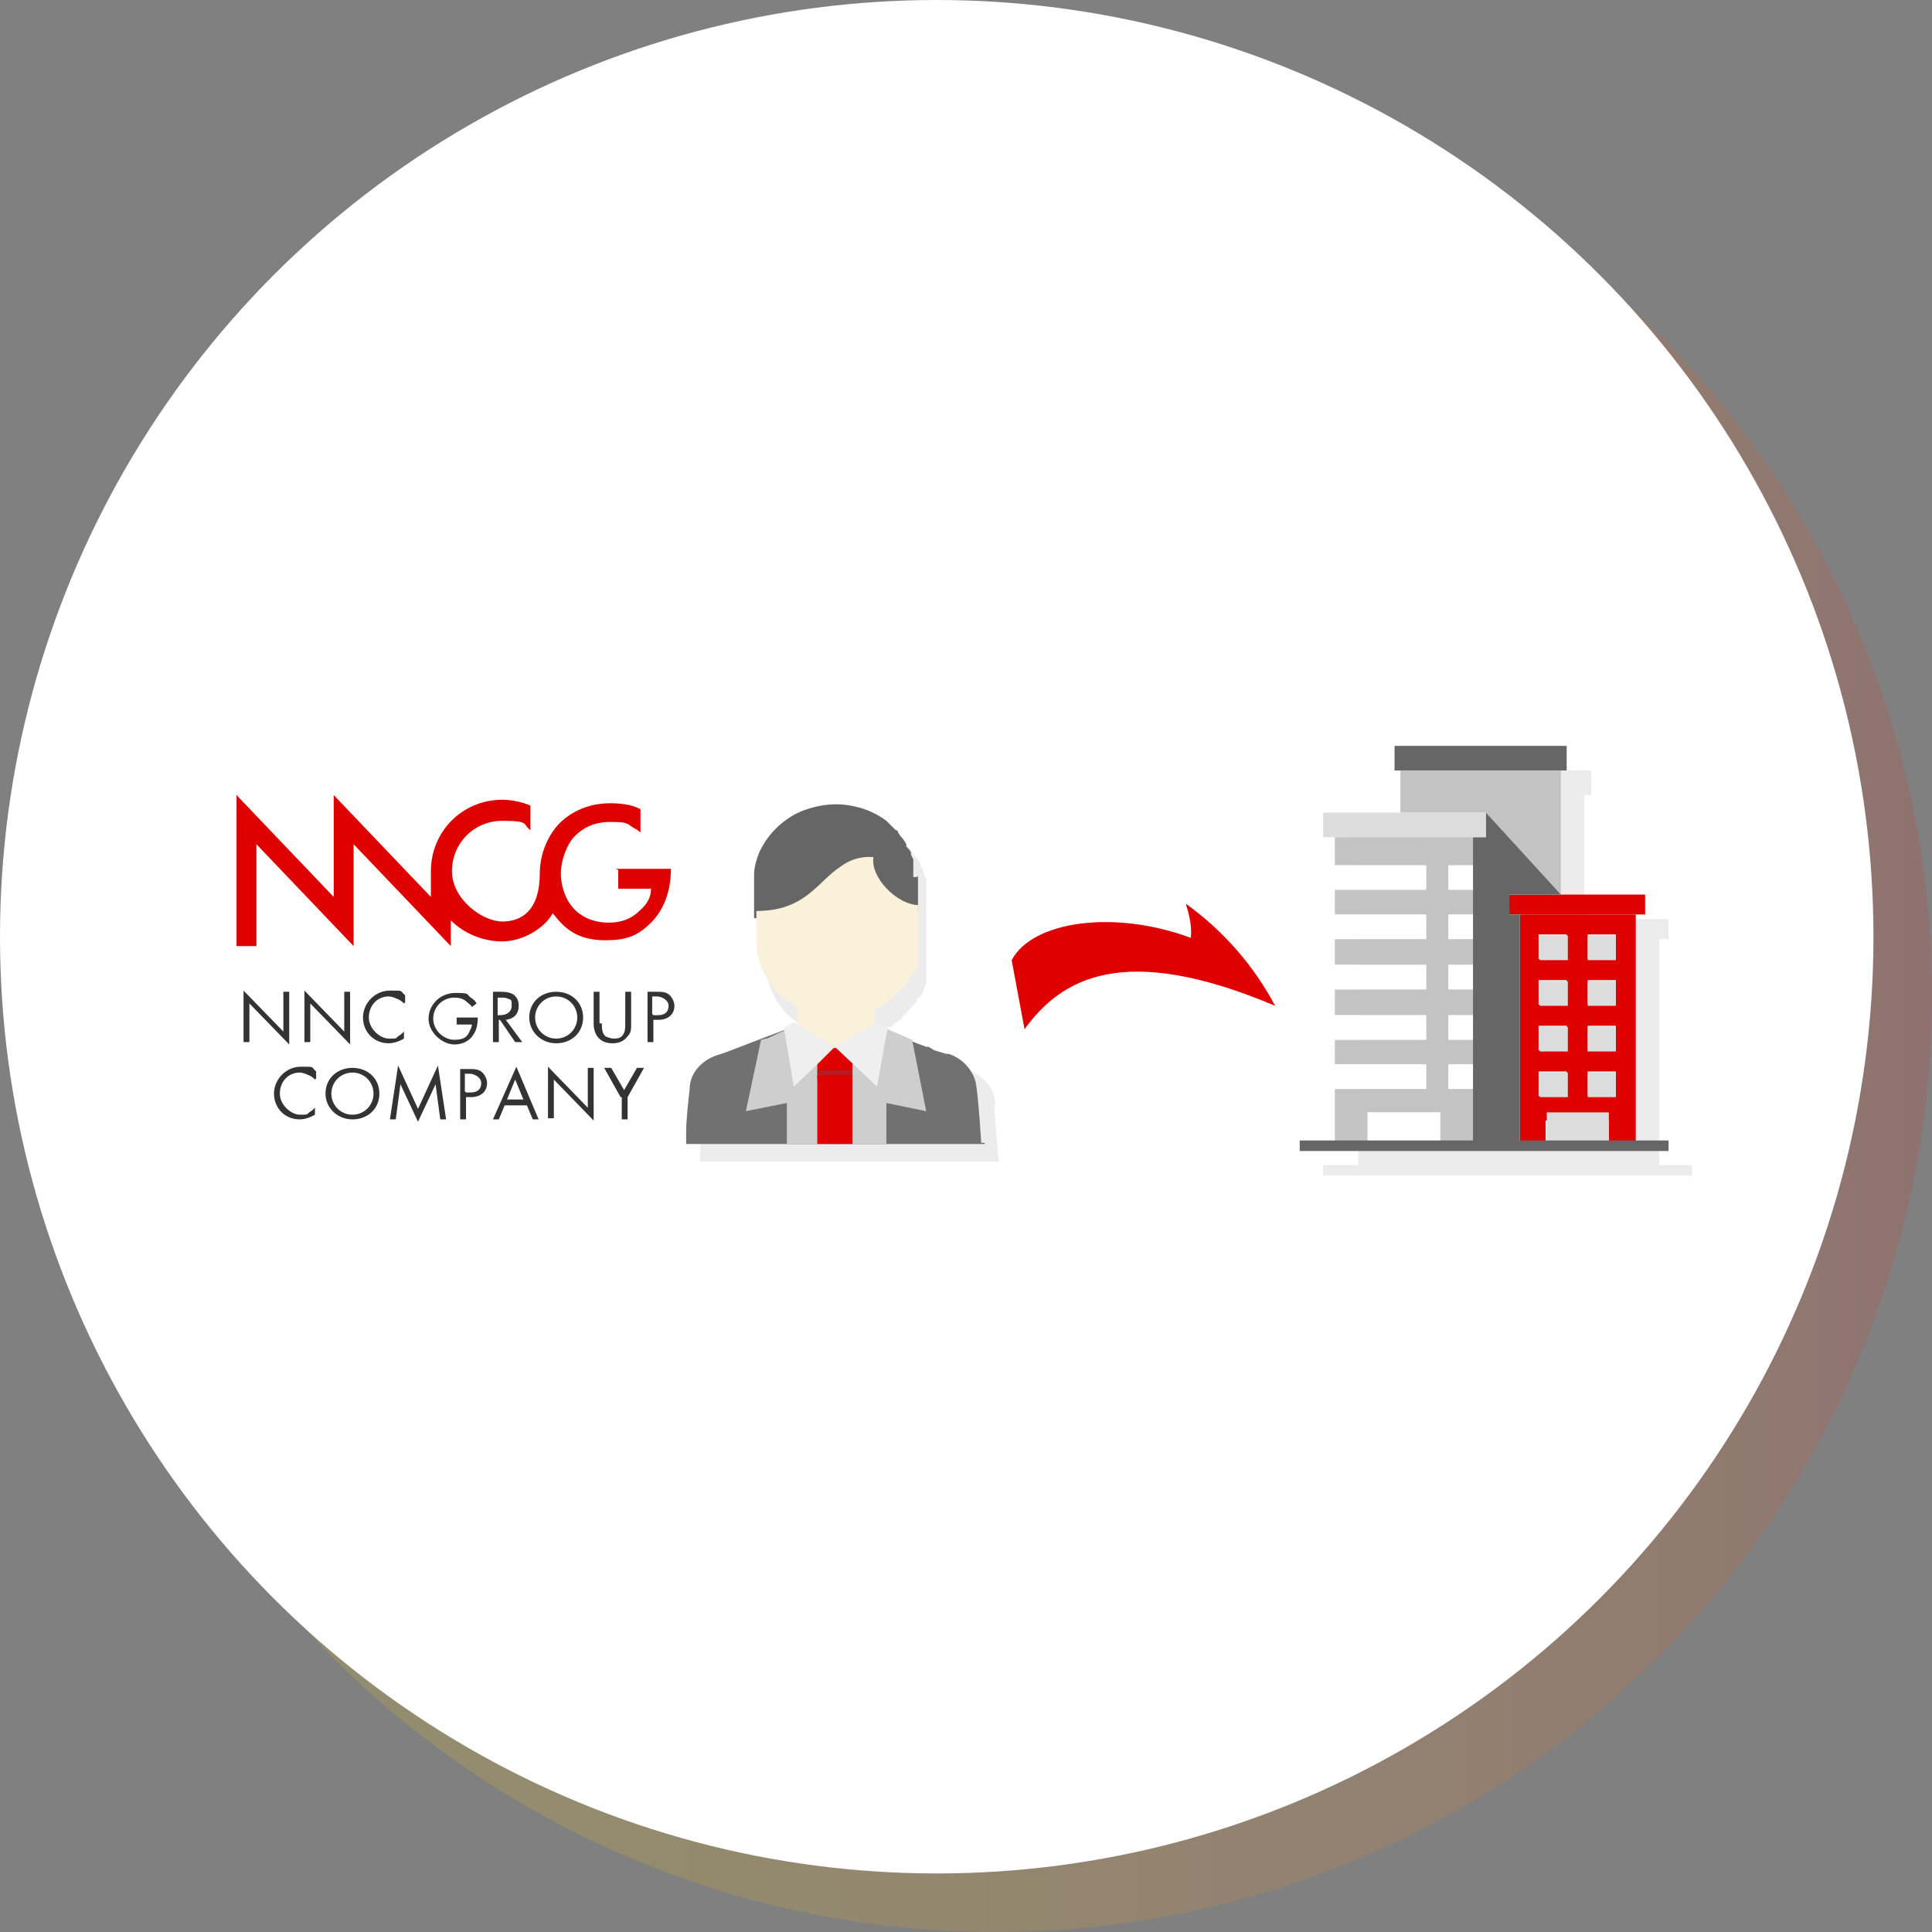 <?xml version="1.0" encoding="UTF-8"?>
<svg id="_レイヤー_1" data-name="レイヤー_1" xmlns="http://www.w3.org/2000/svg" xmlns:xlink="http://www.w3.org/1999/xlink" version="1.1" viewBox="0 0 165 165">
  <rect x="0" y="0" width="165" height="165" fill="#808080" stroke="none"/>
  <!-- Generator: Adobe Illustrator 29.0.0, SVG Export Plug-In . SVG Version: 2.1.0 Build 186)  -->
  <defs>
    <style>
      .st0 {
        fill: #b01e24;
      }

      .st1 {
        fill: #727171;
      }

      .st2 {
        fill: #cecece;
      }

      .st3 {
        fill: #df0000;
      }

      .st4 {
        fill: #df0000;
      }

      .st5 {
        fill: #c3c3c3;
      }

      .st6 {
        fill: #eeefee;
      }

      .st7 {
        fill: #ddd;
      }

      .st8 {
        fill: #fff;
      }

      .st9 {
        fill: #666;
      }

      .st10 {
        opacity: .2;
      }

      .st11 {
        fill: #f9f1da;
      }

      .st12 {
        fill: url(#_名称未設定グラデーション);
      }

      .st13 {
        fill: #333;
      }

      .st14 {
        fill: #ececec;
      }
    </style>
    <linearGradient id="_名称未設定グラデーション" data-name="名称未設定グラデーション" x1="5" y1="669" x2="165" y2="669" gradientTransform="translate(0 -584)" gradientUnits="userSpaceOnUse">
      <stop offset="0" stop-color="#e5db3d"/>
      <stop offset="0" stop-color="#e4ca32"/>
      <stop offset=".2" stop-color="#e3bf2a"/>
      <stop offset=".3" stop-color="#e3bb28"/>
      <stop offset=".7" stop-color="#dd8935"/>
      <stop offset=".9" stop-color="#d46333"/>
      <stop offset="1" stop-color="#cc392e"/>
    </linearGradient>
  </defs>
  <g id="_レイヤー_11" data-name="_レイヤー_1">
    <g id="_レイヤー_2">
      <g id="_レイヤー_1-2">
        <g class="st10">
          <circle class="st12" cx="85" cy="85" r="80"/>
        </g>
        <circle class="st8" cx="80" cy="80" r="80"/>
        <path class="st14" d="M85,94.3c0-1.4-1.1-2.5-2.4-2.9h-.5l-1-.4-.5-.2h-.2l-.8-.4-.5-.2h0l-2.2-1h0v-.2l-.9-.4h-.2c0,0,0-.9,0-.9h0s.2,0,.2,0h0s.2,0,.3-.2h0l.2-.2c0,0,.2,0,.3-.2h.2c0,0,0-.2,0-.2l.2-.2s.2,0,.2-.2l.2-.2c.2-.3.5-.5.7-.8v-.2c0,0,.2-.2.3-.2s.2-.4.3-.5v-.2l.2-.4v-.5h0v-8.5c0,0-.2-.2-.2-.4h0c0-.3-.2-.5-.3-.7v-.2c-.2-.3-.4-.5-.6-.7h0l-.2-.4-.2-.2-.2-.2-.2-.2-.2-.2h0l-.2-.2c-.8-.6-1.7-1-2.6-1.2-1.6-.4-3.2-.2-4.7.4-1.7.7-3,2-3.7,3.6-.3.6-.4,1.2-.4,1.9v3.7h0v2.6c.2,2.3,1.6,4.4,3.7,5.3v1.1h-.2c0,0-.9.3-.9.3v.2l-1.5.6h0c-1.6.6-3.3,1.2-4,1.5-1.3.4-2.3,1.6-2.4,2.9,0,.9-.2,2.6-.3,3.7v1h25.5s-.3-3.3-.4-4.7h0Z"/>
        <path class="st1" d="M84.1,97.7h-25.5v-1c0-1.1.2-2.8.3-3.7,0-1.4,1.1-2.5,2.4-2.9.7-.2,2.4-.9,4-1.5h0l1.6-.6h.2l.8-.4h6.6l.9.4h.2l2.2.9h0l.5.2.8.3h.2l.5.3,1,.3h.2c1.3.4,2.3,1.6,2.4,2.9.2,1.4.4,4.7.4,4.7h.3Z"/>
        <polygon class="st2" points="71.3 89.4 71.3 97.7 67.2 97.7 67.2 94.2 63.7 94.9 65 88.8 65.4 88.7 65.5 88.7 67 88 67.1 87.9 67.2 88 68.1 88.3 71.3 89.4"/>
        <polygon class="st2" points="75.8 87.9 77.9 88.8 79.1 94.9 75.7 94.2 75.7 97.7 71.6 97.7 71.6 89.4 75.8 87.9"/>
        <path class="st9" d="M78.4,74.8v3c-3.3,0-4.7,1.6-6.1,3s-.5.4-.7.6c-.9.7-2,1.1-3.2,1.1,0-.5,0-1-.3-1.4-.7-1.5-2.1-2.5-3.7-2.7v-3.7c0-.6.2-1.3.4-1.8.7-1.6,2-2.9,3.6-3.6,1.5-.6,3.1-.8,4.7-.4.9.2,1.8.6,2.6,1.2l.2.2h0l.2.2.2.2.2.2s.2,0,.2.2l.2.3h0c.2.2.4.5.5.7v.2c.2.2.3.3.4.5v.2h0l.2.4v1.1c0,.2,0,.3,0,.4h.3Z"/>
        <rect class="st11" x="68.1" y="80.8" width="6.6" height="9.1"/>
        <path class="st11" d="M78.4,77.4v4.3h0v.6c0,0,0,.3-.2.4v.2c-.2.2-.3.3-.4.5l-.2.2v.2c-.3.3-.5.6-.8.8l-.2.2s0,.2-.2.2l-.2.2h0l-.2.2s-.2.2-.3.2l-.2.2h0l-.3.2h-.3c-1,.6-2,.9-3.1.9h-.2c-1.1,0-2.3-.3-3.3-.8-2.1-1-3.5-3-3.7-5.3v-3c4.2,0,5.2-2.5,7.2-3.8.8-.6,1.8-.9,2.8-.8-.3,1.7,2,4.1,3.9,4.1h0Z"/>
        <rect class="st4" x="69.8" y="89.5" width="3" height="2.1"/>
        <rect class="st0" x="69.8" y="91.4" width="3" height=".7"/>
        <polygon class="st6" points="71.3 89.4 71.3 89.5 71.2 89.5 70.8 89.9 69.8 90.9 67.8 92.8 67 88.1 67 88 66.9 87.8 67.8 87.3 68.1 87.5 68.2 87.6 68.3 87.6 71.3 89.4"/>
        <polygon class="st6" points="71.3 89.4 74.9 87.3 75.8 87.8 74.9 92.8 71.3 89.4"/>
        <rect class="st4" x="69.8" y="91.8" width="3" height="5.9"/>
        <path class="st14" d="M141.7,99.5v-19.3h.8v-1.7h-7.2v-10.6h.6v-2.1h-14.7v2.1h.5v3.6h-6.7v2.1h1v25.9h-3v.9h31.5v-.9h-2.8ZM137.6,81.9h2.4-2.4ZM135.9,81.9h-2.4,2.4ZM134.1,97.7h0v1.8h0v-1.8ZM123.8,75.9h0v2h0v-2ZM123.8,80.1h0v2.1h0v-2.1ZM123.8,84.4h0v2.1h0v-2.1ZM123.8,88.7h0v2.1h0v-2.1ZM123.8,92.9h0v2.1h0v-2.1Z"/>
        <polygon class="st4" points="140.5 76.4 140.5 78.1 139.7 78.1 129.8 78.1 128.9 78.1 128.9 76.4 133.3 76.4 140.5 76.4"/>
        <path class="st4" d="M139.7,78.1v19.8h-2.3v-2.2h-5.4v2.2h-2.2v-19.8s9.9,0,9.9,0ZM138,93.6v-2.1h-2.4v2.1h2.4ZM138,89.7v-2.1h-2.4v2.1h2.4ZM138,85.8v-2.1h-2.4v2.1h2.4ZM138,81.9v-2.1h-2.4v2.1h2.4ZM133.8,93.6v-2.1h-2.4v2.1h2.4ZM133.8,89.7v-2.1h-2.4v2.1h2.4ZM133.8,85.8v-2.1h-2.4v2.1h2.4ZM133.8,81.9v-2.1h-2.4v2.1h2.4Z"/>
        <polygon class="st9" points="133.8 63.7 133.8 65.8 133.3 65.8 119.6 65.8 119.1 65.8 119.1 63.7 133.8 63.7"/>
        <polygon class="st5" points="133.3 65.8 133.3 76.4 128.9 76.4 128.9 78.1 129.8 78.1 129.8 97.9 125.8 97.9 125.8 93 125.8 90.9 125.8 88.8 125.8 86.7 125.8 84.5 125.8 82.4 125.8 80.2 125.8 78.1 125.8 75.9 125.8 73.9 125.8 71.5 126.9 71.5 126.9 69.4 119.6 69.4 119.6 65.8 133.3 65.8"/>
        <polygon class="st9" points="133.3 76.4 128.9 76.4 128.9 78.1 129.8 78.1 129.8 97.9 125.8 97.9 125.8 93 125.8 90.9 125.8 88.8 125.8 86.7 125.8 84.5 125.8 82.4 125.8 80.2 125.8 78.1 125.8 75.9 125.8 73.9 125.8 71.5 126.9 71.5 126.9 69.4 133.3 76.4"/>
        <polygon class="st7" points="126.9 69.4 126.9 71.5 125.8 71.5 114 71.5 113 71.5 113 69.4 119.6 69.4 126.9 69.4"/>
        <polygon class="st5" points="125.8 93 125.8 97.9 123 97.9 123 95 116.8 95 116.8 97.9 114 97.9 114 93 121.8 93 121.8 90.9 114 90.9 114 88.8 121.8 88.8 121.8 86.7 114 86.7 114 84.5 121.8 84.5 121.8 82.4 114 82.4 114 80.2 121.8 80.2 121.8 78.1 114 78.1 114 75.9 121.8 75.9 121.8 73.9 114 73.9 114 71.5 125.8 71.5 125.8 73.9 123.7 73.9 123.7 75.9 125.8 75.9 125.8 78.1 123.7 78.1 123.7 80.2 125.8 80.2 125.8 82.4 123.7 82.4 123.7 84.5 125.8 84.5 125.8 86.7 123.7 86.7 123.7 88.8 125.8 88.8 125.8 90.9 123.7 90.9 123.7 93 125.8 93"/>
        <rect class="st7" x="132.1" y="95" width="5.3" height="2.9"/>
        <rect class="st7" x="131.5" y="79.9" width="2.4" height="2.1"/>
        <rect class="st7" x="135.6" y="79.9" width="2.4" height="2.1"/>
        <rect class="st7" x="131.5" y="83.8" width="2.4" height="2.1"/>
        <rect class="st7" x="135.6" y="83.8" width="2.4" height="2.1"/>
        <rect class="st7" x="131.5" y="87.7" width="2.4" height="2.1"/>
        <rect class="st7" x="135.6" y="87.7" width="2.4" height="2.1"/>
        <rect class="st7" x="131.5" y="91.6" width="2.4" height="2.1"/>
        <rect class="st7" x="135.6" y="91.6" width="2.4" height="2.1"/>
        <rect class="st8" x="114" y="73.9" width="7.8" height="2.1"/>
        <rect class="st8" x="114" y="78.1" width="7.8" height="2.1"/>
        <rect class="st8" x="114" y="82.4" width="7.8" height="2.1"/>
        <rect class="st8" x="114" y="86.7" width="7.8" height="2.1"/>
        <rect class="st8" x="114" y="90.9" width="7.8" height="2.1"/>
        <rect class="st8" x="123.7" y="73.9" width="2.1" height="2.1"/>
        <rect class="st8" x="123.7" y="78.1" width="2.1" height="2.1"/>
        <rect class="st8" x="123.7" y="82.4" width="2.1" height="2.1"/>
        <rect class="st8" x="123.7" y="86.7" width="2.1" height="2.1"/>
        <rect class="st8" x="123.7" y="90.9" width="2.1" height="2.1"/>
        <rect class="st8" x="116.8" y="95" width="6.2" height="2.9"/>
        <rect class="st9" x="111" y="97.4" width="31.5" height=".9"/>
        <path class="st4" d="M101.3,77.3c.3.9.5,1.9.4,2.8-6.4-2.4-13.5-1.5-15.3,1.9l1.1,5.9c3.1-4.3,8.4-7.5,21.4-2-1.8-3.4-4.4-6.4-7.6-8.7h0Z"/>
        <g>
          <g>
            <path class="st13" d="M20.8,89.1v-4.5l3.4,3.5v-3.4h.5v4.5l-3.4-3.5v3.3h-.5Z"/>
            <path class="st13" d="M26,89.1v-4.5l3.4,3.5v-3.4h.5v4.5l-3.4-3.5v3.3h-.5Z"/>
            <path class="st13" d="M34.5,85.7c-.1-.1-.3-.3-.6-.4-.2-.1-.5-.2-.7-.2-1,0-1.7.8-1.7,1.8s1,1.8,1.7,1.8.6,0,.8-.2c.2-.1.4-.3.5-.4v.6c-.5.3-1,.4-1.3.4-1.3,0-2.2-1-2.2-2.2s1-2.3,2.3-2.3.8,0,1.3.4v.6Z"/>
            <path class="st13" d="M39,86.9h1.8c0,.6-.1,1.1-.4,1.5-.1.2-.6.8-1.6.8s-2.2-1-2.2-2.2,1-2.2,2.3-2.2.9.1,1.3.4c.2.1.4.3.5.5l-.4.3c-.1-.2-.3-.3-.4-.4-.2-.2-.5-.4-1.1-.4-1,0-1.8.8-1.8,1.8s.9,1.8,1.8,1.8,1.1-.3,1.3-.7c0-.1.2-.3.2-.6h-1.3v-.5Z"/>
            <path class="st13" d="M42.7,84.7c.3,0,.7,0,1.1.2.3.2.5.5.5,1,0,.7-.4,1.1-1.1,1.2l1.4,1.9h-.6l-1.3-1.9h-.1v1.9h-.5v-4.3h.7ZM42.4,86.7h.3c.6,0,1-.3,1-.8s0-.5-.3-.6c-.2-.1-.4-.1-.6-.1h-.3v1.6Z"/>
            <path class="st13" d="M45.2,86.9c0-1.3,1-2.2,2.3-2.2s2.3.9,2.3,2.2-1,2.2-2.3,2.2-2.3-1-2.3-2.2ZM45.7,86.9c0,1,.8,1.8,1.8,1.8s1.8-.8,1.8-1.8-.8-1.8-1.8-1.8-1.8.8-1.8,1.8Z"/>
            <path class="st13" d="M51.4,87.4c0,.4,0,.8.3,1.1.2.1.5.2.7.2s.5,0,.7-.2c.3-.3.3-.7.3-1.1v-2.7h.5v2.8c0,.4,0,.7-.3,1-.3.4-.7.6-1.3.6s-1-.2-1.3-.6c-.2-.3-.3-.7-.3-1v-2.8h.5v2.7Z"/>
            <path class="st13" d="M56.1,84.7c.4,0,.8,0,1.1.3.3.3.4.7.4.9,0,.6-.4,1.2-1.4,1.2h-.4v1.9h-.5v-4.3h.8ZM55.8,86.7h.4c.6,0,.9-.3.9-.8s-.6-.8-1-.8h-.4v1.5Z"/>
            <path class="st13" d="M26.9,92.2c-.1-.1-.3-.3-.6-.4-.2-.1-.5-.2-.7-.2-1,0-1.7.8-1.7,1.8s1,1.8,1.7,1.8.6,0,.8-.2c.2-.1.4-.3.5-.4v.6c-.5.3-1,.4-1.3.4-1.3,0-2.2-1-2.2-2.2s1-2.3,2.3-2.3.8,0,1.3.4v.6Z"/>
            <path class="st13" d="M27.8,93.4c0-1.3,1-2.2,2.3-2.2s2.3.9,2.3,2.2-1,2.2-2.3,2.2-2.3-1-2.3-2.2ZM28.3,93.4c0,1,.8,1.8,1.8,1.8s1.8-.8,1.8-1.8-.8-1.8-1.8-1.8-1.8.8-1.8,1.8Z"/>
            <path class="st13" d="M33.3,95.6l.7-4.6,1.7,3.7,1.7-3.7.7,4.6h-.5l-.4-3-1.5,3.2-1.5-3.2-.4,3h-.5Z"/>
            <path class="st13" d="M40.1,91.3c.4,0,.8,0,1.1.3.3.3.4.7.4.9,0,.6-.4,1.2-1.4,1.2h-.4v1.9h-.5v-4.3h.8ZM39.8,93.3h.4c.6,0,.9-.3.9-.8s-.6-.8-1-.8h-.4v1.5Z"/>
            <path class="st13" d="M44.9,94.4h-1.8l-.5,1.2h-.5l2-4.5,1.9,4.5h-.5l-.5-1.2ZM44.7,93.9l-.7-1.7-.7,1.7h1.5Z"/>
            <path class="st13" d="M46.8,95.6v-4.5l3.4,3.5v-3.4h.5v4.5l-3.4-3.5v3.3h-.5Z"/>
            <path class="st13" d="M53,93.7l-1.4-2.5h.6l1.1,1.9,1.1-1.9h.6l-1.4,2.5v1.9h-.5v-1.9Z"/>
          </g>
          <path class="st3" d="M52.8,74.3v1.6h2.8c0,.7-.3,1.3-1,1.9-.7.7-1.6,1-2.6,1s-2.1-.3-2.9-1.1c-.8-.8-1.2-2-1.2-3.1s.5-2.5,1.2-3.2c.6-.6,1.5-1.2,3-1.2s1.4.1,2,.5c.2.1.4.2.6.4v-2c-.8-.4-1.7-.5-2.6-.5-1.8,0-3.3.7-4.3,1.7-.9.9-1.7,2.5-1.7,4.3s0,0,0,0h0c0,3.1-1.5,4.1-3.2,4.1s-4.3-1.9-4.3-4.3,1.9-4.3,4.3-4.3,1.7.3,2.4.8v-2.1c-.7-.3-1.6-.5-2.4-.5-3.4,0-6.1,2.7-6.1,6.1s0,0,0,.1v2.1l-8.3-8.7v8.7l-8.3-8.7v12.9h1.7v-8.7l8.3,8.7v-.8s0-7.9,0-7.9l8.3,8.7v-2.2c1.1,1.1,2.7,1.8,4.4,1.8s3.6-1.1,4.3-2.4c.2.2.4.5.6.7,1,1.1,2.2,1.6,3.9,1.6s2.7-.3,3.9-1.5c1.1-1.1,1.7-2.7,1.7-4.6h0c0,0-4.7,0-4.7,0Z"/>
        </g>
      </g>
    </g>
  </g>
</svg>